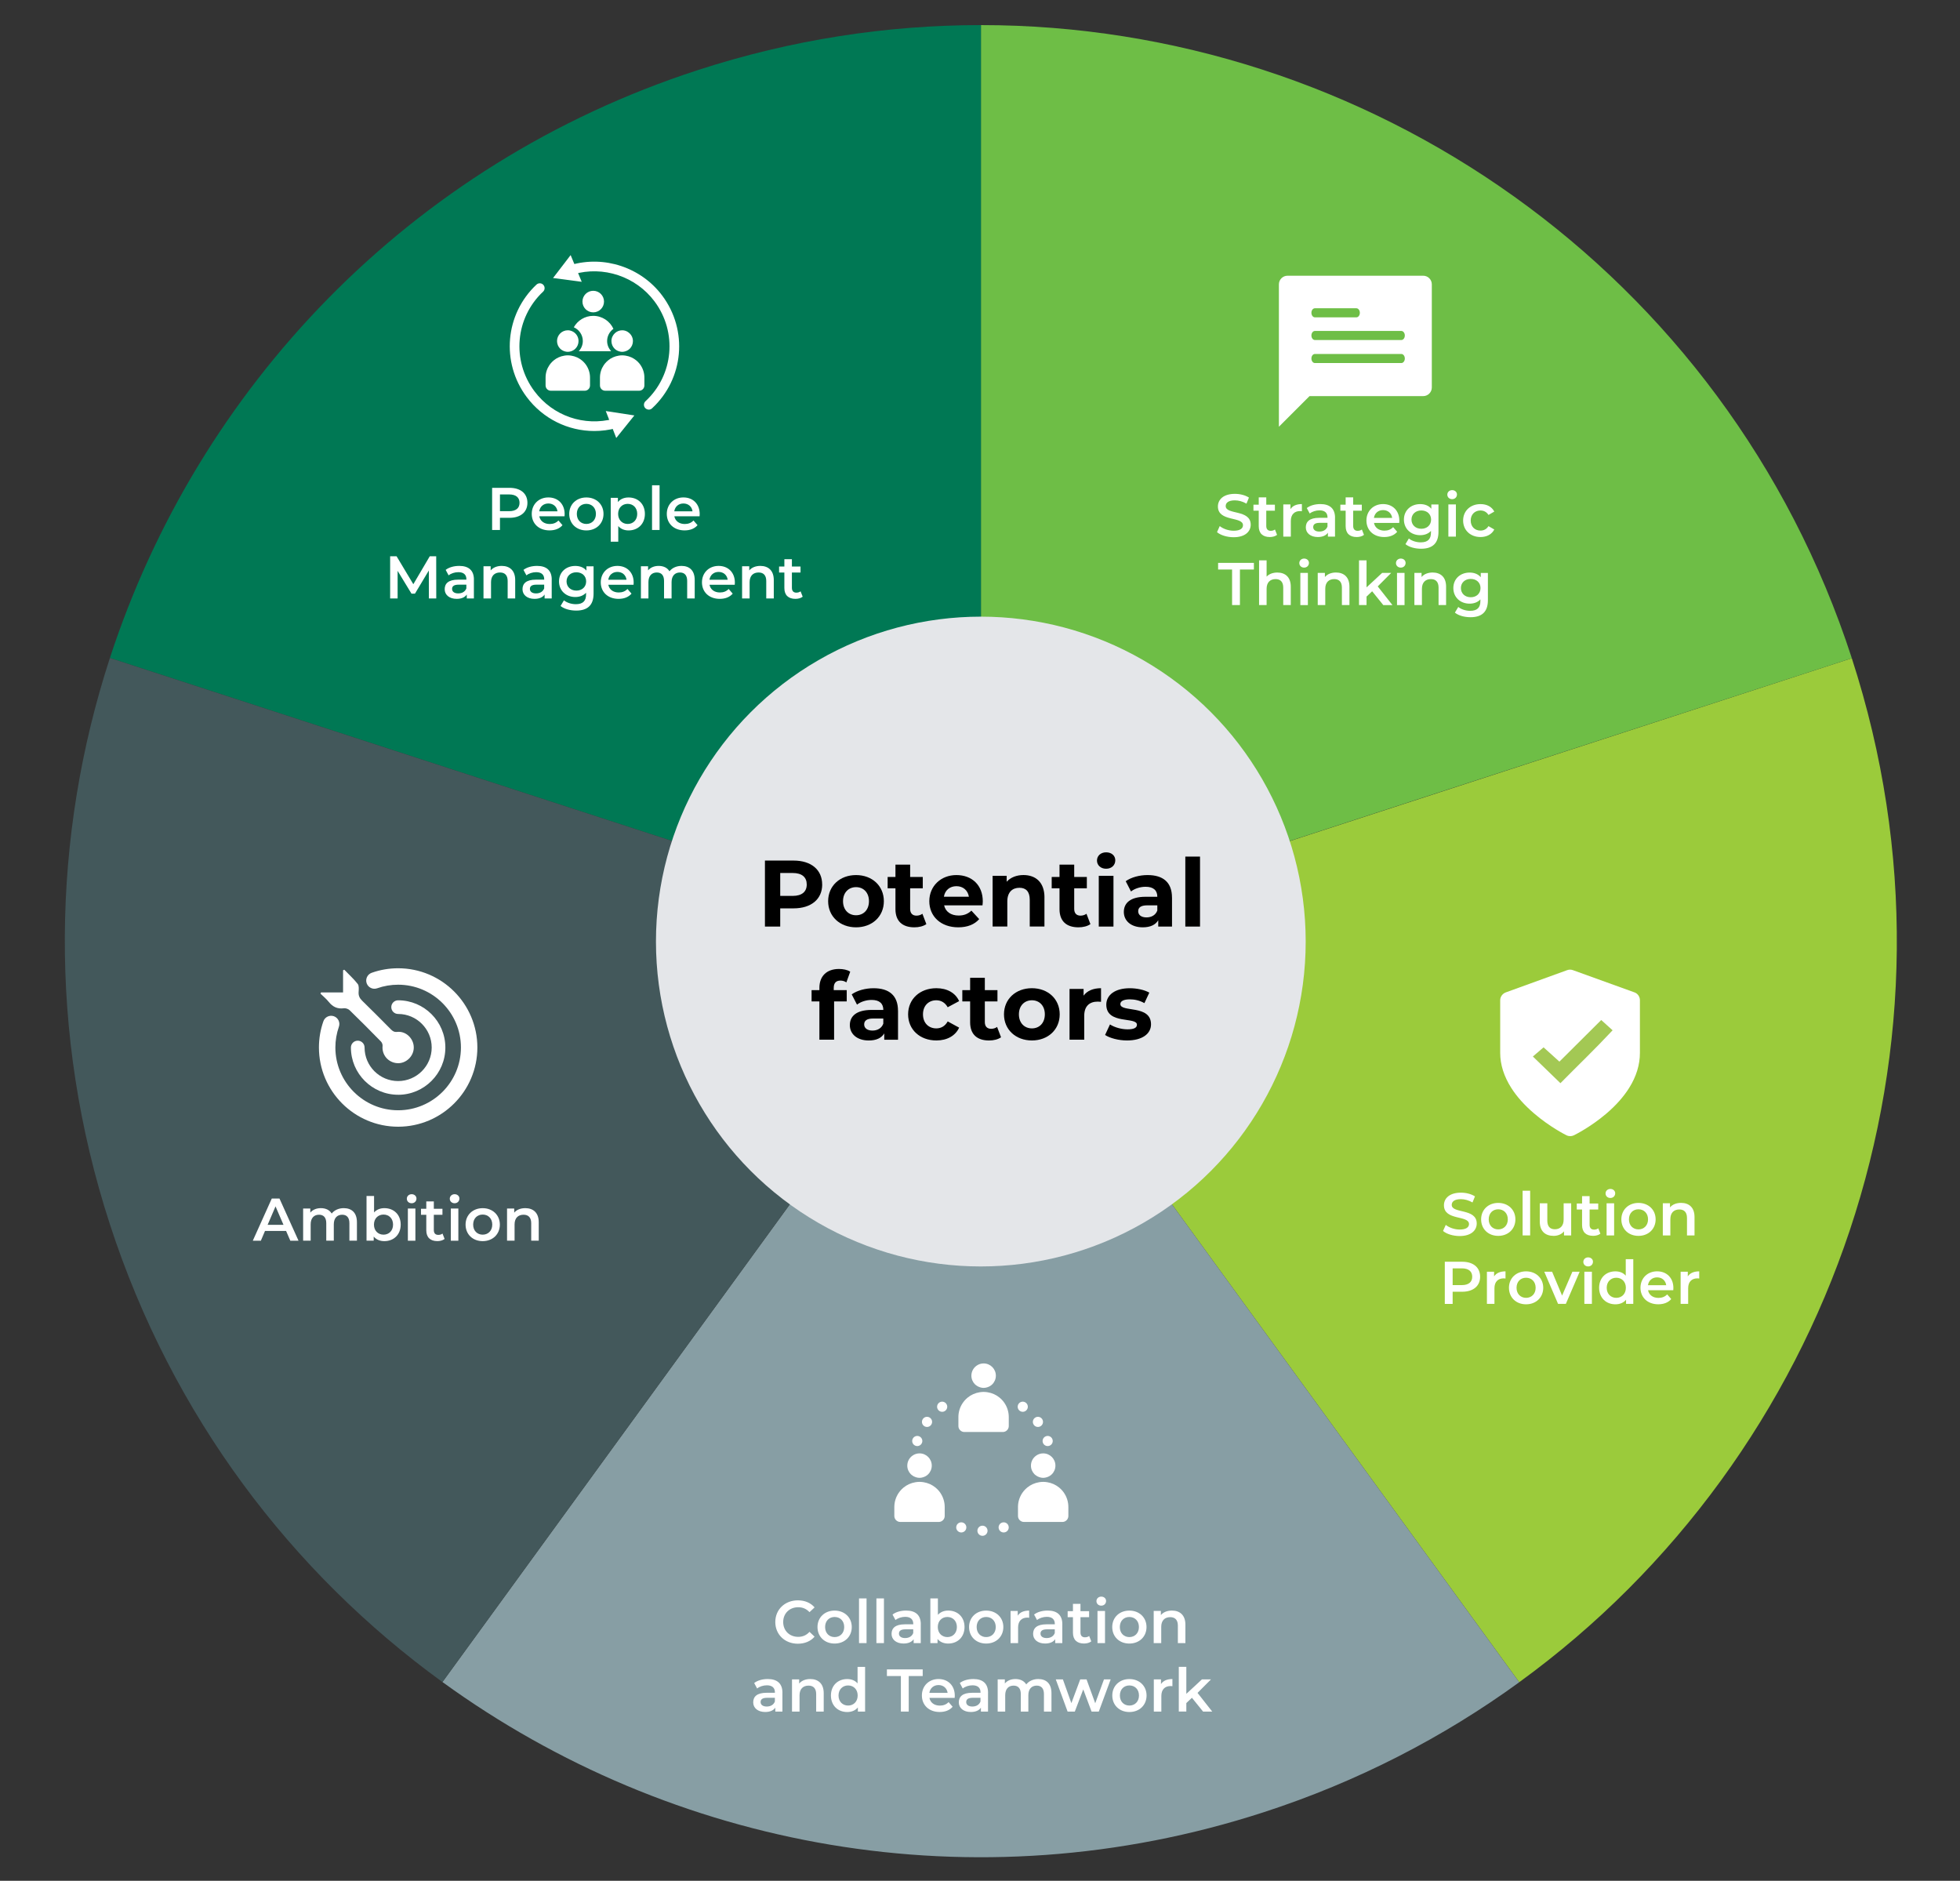 <?xml version="1.0" encoding="UTF-8"?><svg id="Layer_1" xmlns="http://www.w3.org/2000/svg" viewBox="0 0 699.97 671.61"><rect x="0" y="0" width="699.97" height="671.61" fill="#333333" stroke="none"/><path d="M661.33,235.04l-311.01,101.18,192.23,264.49h0c111.56-81.01,163.68-227.45,118.78-365.67Z" fill="#9bcb3b" stroke-width="0"/><path d="M350.32,336.22l-192.31,264.42c81.8,59.34,189.87,80.1,293.34,46.48,33.56-10.9,64.13-26.73,91.21-46.4h0s-192.23-264.5-192.23-264.5Z" fill="#879ea4" stroke-width="0"/><path d="M350.32,336.22s155.49-50.66,155.49-50.65l155.52-50.53h0s0,0,0,0c0,0,0-.02,0-.03C616.42,96.79,488.19,8.95,350.31,8.96v327.26Z" fill="#6ebe46" stroke-width="0"/><path d="M350.32,336.22V8.96c-33.49,0-67.54,5.16-101.11,16.07C145.78,58.64,70.57,138.91,39.25,234.96l311.07,101.26Z" fill="#007854" stroke-width="0"/><path d="M350.32,336.22L39.25,234.96c-20.69,63.47-22.23,133.83-.02,202.18,22.2,68.32,64.76,124.32,118.77,163.5l192.31-264.42Z" fill="#43585b" stroke-width="0"/><circle cx="350.28" cy="336.22" r="116.02" fill="#e4e6e9" stroke-width="0"/><path d="M293.63,315.85c0,5.25-3.94,8.52-10.24,8.52h-4.75v6.5h-5.46v-23.57h10.2c6.3,0,10.24,3.27,10.24,8.55ZM288.11,315.85c0-2.59-1.68-4.11-5.02-4.11h-4.45v8.18h4.45c3.33,0,5.02-1.52,5.02-4.07Z" fill="#000" stroke-width="0"/><path d="M295.75,321.81c0-5.46,4.21-9.33,9.97-9.33s9.93,3.87,9.93,9.33-4.18,9.33-9.93,9.33-9.97-3.87-9.97-9.33ZM310.33,321.81c0-3.13-1.99-5.02-4.61-5.02s-4.65,1.89-4.65,5.02,2.02,5.02,4.65,5.02,4.61-1.89,4.61-5.02Z" fill="#000" stroke-width="0"/><path d="M330.84,329.99c-1.08.77-2.66,1.15-4.28,1.15-4.28,0-6.77-2.19-6.77-6.5v-7.44h-2.79v-4.04h2.79v-4.41h5.25v4.41h4.51v4.04h-4.51v7.38c0,1.55.84,2.39,2.26,2.39.77,0,1.55-.24,2.12-.67l1.41,3.7Z" fill="#000" stroke-width="0"/><path d="M350.88,323.29h-13.71c.5,2.26,2.42,3.64,5.19,3.64,1.92,0,3.3-.57,4.55-1.75l2.79,3.03c-1.68,1.92-4.21,2.93-7.48,2.93-6.26,0-10.34-3.94-10.34-9.33s4.14-9.33,9.67-9.33,9.43,3.57,9.43,9.4c0,.4-.07.98-.1,1.41ZM337.1,320.22h8.92c-.37-2.29-2.09-3.77-4.45-3.77s-4.11,1.45-4.48,3.77Z" fill="#000" stroke-width="0"/><path d="M373,320.49v10.37h-5.25v-9.56c0-2.93-1.35-4.28-3.67-4.28-2.53,0-4.34,1.55-4.34,4.88v8.96h-5.25v-18.12h5.02v2.12c1.41-1.55,3.54-2.39,5.99-2.39,4.28,0,7.51,2.49,7.51,8.01Z" fill="#000" stroke-width="0"/><path d="M389.43,329.99c-1.08.77-2.66,1.15-4.28,1.15-4.28,0-6.77-2.19-6.77-6.5v-7.44h-2.79v-4.04h2.79v-4.41h5.25v4.41h4.51v4.04h-4.51v7.38c0,1.55.84,2.39,2.26,2.39.77,0,1.55-.24,2.12-.67l1.41,3.7Z" fill="#000" stroke-width="0"/><path d="M391.76,307.29c0-1.65,1.31-2.93,3.27-2.93s3.27,1.21,3.27,2.83c0,1.75-1.31,3.03-3.27,3.03s-3.27-1.28-3.27-2.93ZM392.4,312.75h5.25v18.12h-5.25v-18.12Z" fill="#000" stroke-width="0"/><path d="M418.56,320.53v10.34h-4.92v-2.26c-.98,1.65-2.86,2.53-5.52,2.53-4.24,0-6.77-2.36-6.77-5.49s2.26-5.42,7.78-5.42h4.18c0-2.26-1.35-3.57-4.18-3.57-1.92,0-3.91.64-5.22,1.68l-1.89-3.67c1.99-1.41,4.92-2.19,7.81-2.19,5.52,0,8.72,2.56,8.72,8.05ZM413.31,325.14v-1.85h-3.6c-2.46,0-3.23.91-3.23,2.12,0,1.31,1.11,2.19,2.96,2.19,1.75,0,3.27-.81,3.87-2.46Z" fill="#000" stroke-width="0"/><path d="M423.31,305.88h5.25v24.99h-5.25v-24.99Z" fill="#000" stroke-width="0"/><path d="M297.74,353.56h4.65v4.04h-4.51v13.67h-5.25v-13.67h-2.79v-4.04h2.79v-.81c0-4.07,2.49-6.74,7-6.74,1.48,0,3.03.3,4.01.98l-1.38,3.81c-.57-.4-1.31-.64-2.12-.64-1.55,0-2.39.84-2.39,2.63v.77Z" fill="#000" stroke-width="0"/><path d="M320.71,360.94v10.34h-4.92v-2.26c-.98,1.65-2.86,2.53-5.52,2.53-4.24,0-6.77-2.36-6.77-5.49s2.26-5.42,7.78-5.42h4.18c0-2.26-1.35-3.57-4.18-3.57-1.92,0-3.91.64-5.22,1.68l-1.89-3.67c1.99-1.41,4.92-2.19,7.81-2.19,5.52,0,8.72,2.56,8.72,8.05ZM315.45,365.55v-1.85h-3.6c-2.46,0-3.23.91-3.23,2.12,0,1.31,1.11,2.19,2.96,2.19,1.75,0,3.27-.81,3.87-2.46Z" fill="#000" stroke-width="0"/><path d="M324.31,362.21c0-5.46,4.21-9.33,10.1-9.33,3.81,0,6.8,1.65,8.12,4.61l-4.08,2.19c-.98-1.72-2.42-2.49-4.08-2.49-2.66,0-4.75,1.85-4.75,5.02s2.09,5.02,4.75,5.02c1.65,0,3.1-.74,4.08-2.49l4.08,2.22c-1.31,2.9-4.31,4.58-8.12,4.58-5.89,0-10.1-3.87-10.1-9.33Z" fill="#000" stroke-width="0"/><path d="M357.51,370.4c-1.08.77-2.66,1.15-4.28,1.15-4.28,0-6.77-2.19-6.77-6.5v-7.44h-2.79v-4.04h2.79v-4.41h5.25v4.41h4.51v4.04h-4.51v7.38c0,1.55.84,2.39,2.26,2.39.77,0,1.55-.24,2.12-.67l1.41,3.7Z" fill="#000" stroke-width="0"/><path d="M358.55,362.21c0-5.46,4.21-9.33,9.97-9.33s9.93,3.87,9.93,9.33-4.18,9.33-9.93,9.33-9.97-3.87-9.97-9.33ZM373.14,362.21c0-3.13-1.99-5.02-4.61-5.02s-4.65,1.89-4.65,5.02,2.02,5.02,4.65,5.02,4.61-1.89,4.61-5.02Z" fill="#000" stroke-width="0"/><path d="M393.21,352.89v4.85c-.44-.03-.77-.07-1.18-.07-2.9,0-4.82,1.58-4.82,5.05v8.55h-5.25v-18.12h5.02v2.39c1.28-1.75,3.43-2.66,6.23-2.66Z" fill="#000" stroke-width="0"/><path d="M394.65,369.59l1.75-3.77c1.62,1.04,4.07,1.75,6.3,1.75,2.42,0,3.33-.64,3.33-1.65,0-2.96-10.94.07-10.94-7.17,0-3.43,3.1-5.86,8.39-5.86,2.49,0,5.25.57,6.97,1.58l-1.75,3.74c-1.79-1.01-3.57-1.35-5.22-1.35-2.36,0-3.37.74-3.37,1.68,0,3.1,10.95.1,10.95,7.24,0,3.37-3.13,5.76-8.55,5.76-3.07,0-6.16-.84-7.85-1.95Z" fill="#000" stroke-width="0"/><path d="M102.17,439.56h-7.53l-1.48,3.49h-2.88l6.78-15.06h2.75l6.8,15.06h-2.93l-1.51-3.49ZM101.24,437.37l-2.84-6.58-2.82,6.58h5.66Z" fill="#fff" stroke-width="0"/><path d="M127.47,436.46v6.58h-2.69v-6.24c0-2.04-.95-3.03-2.58-3.03-1.76,0-2.99,1.16-2.99,3.44v5.83h-2.69v-6.24c0-2.04-.95-3.03-2.58-3.03-1.79,0-2.99,1.16-2.99,3.44v5.83h-2.69v-11.49h2.56v1.46c.86-1.03,2.19-1.59,3.77-1.59,1.68,0,3.08.62,3.87,1.92.93-1.18,2.47-1.92,4.3-1.92,2.78,0,4.71,1.57,4.71,5.03Z" fill="#fff" stroke-width="0"/><path d="M143.1,437.3c0,3.57-2.47,5.9-5.83,5.9-1.57,0-2.9-.54-3.81-1.64v1.48h-2.56v-15.96h2.69v5.87c.93-1.03,2.22-1.53,3.68-1.53,3.36,0,5.83,2.3,5.83,5.87ZM140.37,437.3c0-2.19-1.46-3.59-3.4-3.59s-3.42,1.4-3.42,3.59,1.49,3.59,3.42,3.59,3.4-1.4,3.4-3.59Z" fill="#fff" stroke-width="0"/><path d="M145.29,428.05c0-.9.73-1.61,1.72-1.61s1.72.67,1.72,1.55c0,.95-.71,1.68-1.72,1.68s-1.72-.71-1.72-1.61ZM145.66,431.56h2.69v11.49h-2.69v-11.49Z" fill="#fff" stroke-width="0"/><path d="M158.78,442.42c-.65.52-1.61.77-2.58.77-2.52,0-3.96-1.33-3.96-3.87v-5.53h-1.89v-2.15h1.89v-2.62h2.69v2.62h3.08v2.15h-3.08v5.46c0,1.12.56,1.72,1.59,1.72.56,0,1.1-.15,1.51-.47l.75,1.91Z" fill="#fff" stroke-width="0"/><path d="M160.63,428.05c0-.9.73-1.61,1.72-1.61s1.72.67,1.72,1.55c0,.95-.71,1.68-1.72,1.68s-1.72-.71-1.72-1.61ZM161,431.56h2.69v11.49h-2.69v-11.49Z" fill="#fff" stroke-width="0"/><path d="M166.27,437.3c0-3.44,2.58-5.87,6.11-5.87s6.13,2.43,6.13,5.87-2.56,5.9-6.13,5.9-6.11-2.45-6.11-5.9ZM175.8,437.3c0-2.19-1.46-3.59-3.42-3.59s-3.4,1.4-3.4,3.59,1.46,3.59,3.4,3.59,3.42-1.4,3.42-3.59Z" fill="#fff" stroke-width="0"/><path d="M192.4,436.46v6.58h-2.69v-6.24c0-2.04-1.01-3.03-2.73-3.03-1.92,0-3.21,1.16-3.21,3.46v5.81h-2.69v-11.49h2.56v1.48c.88-1.05,2.28-1.61,3.96-1.61,2.75,0,4.8,1.57,4.8,5.03Z" fill="#fff" stroke-width="0"/><path d="M188.36,179.55c0,3.31-2.45,5.36-6.41,5.36h-3.4v4.35h-2.8v-15.06h6.2c3.96,0,6.41,2.02,6.41,5.36ZM185.54,179.55c0-1.89-1.27-2.99-3.72-2.99h-3.27v5.98h3.27c2.45,0,3.72-1.1,3.72-2.99Z" fill="#fff" stroke-width="0"/><path d="M201.61,184.37h-9.01c.32,1.68,1.72,2.75,3.72,2.75,1.29,0,2.3-.41,3.12-1.25l1.44,1.66c-1.03,1.23-2.65,1.87-4.63,1.87-3.85,0-6.35-2.47-6.35-5.9s2.52-5.87,5.94-5.87,5.81,2.35,5.81,5.94c0,.22-.02.54-.04.8ZM192.57,182.59h6.52c-.22-1.66-1.49-2.8-3.25-2.8s-3.01,1.12-3.27,2.8Z" fill="#fff" stroke-width="0"/><path d="M203.29,183.51c0-3.44,2.58-5.87,6.11-5.87s6.13,2.43,6.13,5.87-2.56,5.9-6.13,5.9-6.11-2.45-6.11-5.9ZM212.82,183.51c0-2.19-1.46-3.59-3.42-3.59s-3.4,1.4-3.4,3.59,1.46,3.59,3.4,3.59,3.42-1.4,3.42-3.59Z" fill="#fff" stroke-width="0"/><path d="M230.31,183.51c0,3.57-2.47,5.9-5.83,5.9-1.46,0-2.75-.49-3.68-1.55v5.57h-2.69v-15.66h2.56v1.51c.9-1.1,2.24-1.64,3.81-1.64,3.36,0,5.83,2.32,5.83,5.87ZM227.57,183.51c0-2.19-1.46-3.59-3.4-3.59s-3.42,1.4-3.42,3.59,1.49,3.59,3.42,3.59,3.4-1.4,3.4-3.59Z" fill="#fff" stroke-width="0"/><path d="M232.86,173.29h2.69v15.96h-2.69v-15.96Z" fill="#fff" stroke-width="0"/><path d="M249.84,184.37h-9.01c.32,1.68,1.72,2.75,3.72,2.75,1.29,0,2.3-.41,3.12-1.25l1.44,1.66c-1.03,1.23-2.65,1.87-4.63,1.87-3.85,0-6.35-2.47-6.35-5.9s2.52-5.87,5.94-5.87,5.81,2.35,5.81,5.94c0,.22-.02.54-.04.8ZM240.8,182.59h6.52c-.22-1.66-1.49-2.8-3.25-2.8s-3.01,1.12-3.27,2.8Z" fill="#fff" stroke-width="0"/><path d="M153.17,213.7l-.02-9.98-4.95,8.26h-1.25l-4.95-8.13v9.85h-2.67v-15.06h2.3l5.98,9.98,5.87-9.98h2.3l.02,15.06h-2.65Z" fill="#fff" stroke-width="0"/><path d="M169.24,206.97v6.73h-2.54v-1.4c-.65.99-1.89,1.55-3.61,1.55-2.62,0-4.28-1.44-4.28-3.44s1.29-3.42,4.78-3.42h2.97v-.17c0-1.57-.95-2.5-2.86-2.5-1.29,0-2.62.43-3.49,1.14l-1.05-1.96c1.23-.95,3.01-1.42,4.86-1.42,3.31,0,5.23,1.57,5.23,4.88ZM166.55,210.11v-1.33h-2.78c-1.83,0-2.32.69-2.32,1.53,0,.97.82,1.59,2.19,1.59s2.45-.6,2.91-1.79Z" fill="#fff" stroke-width="0"/><path d="M183.99,207.12v6.58h-2.69v-6.24c0-2.04-1.01-3.03-2.73-3.03-1.92,0-3.21,1.16-3.21,3.46v5.81h-2.69v-11.49h2.56v1.48c.88-1.05,2.28-1.61,3.96-1.61,2.75,0,4.8,1.57,4.8,5.03Z" fill="#fff" stroke-width="0"/><path d="M197.03,206.97v6.73h-2.54v-1.4c-.65.99-1.89,1.55-3.61,1.55-2.62,0-4.28-1.44-4.28-3.44s1.29-3.42,4.78-3.42h2.97v-.17c0-1.57-.95-2.5-2.86-2.5-1.29,0-2.62.43-3.49,1.14l-1.05-1.96c1.23-.95,3.01-1.42,4.86-1.42,3.31,0,5.23,1.57,5.23,4.88ZM194.34,210.11v-1.33h-2.78c-1.83,0-2.32.69-2.32,1.53,0,.97.82,1.59,2.19,1.59s2.45-.6,2.91-1.79Z" fill="#fff" stroke-width="0"/><path d="M211.98,202.21v9.75c0,4.17-2.17,6.07-6.2,6.07-2.15,0-4.28-.56-5.59-1.64l1.21-2.02c1.01.84,2.65,1.38,4.24,1.38,2.54,0,3.66-1.16,3.66-3.49v-.6c-.95,1.03-2.3,1.53-3.85,1.53-3.29,0-5.81-2.24-5.81-5.57s2.52-5.53,5.81-5.53c1.61,0,3.03.52,3.98,1.66v-1.53h2.56ZM209.33,207.61c0-1.94-1.46-3.25-3.49-3.25s-3.51,1.31-3.51,3.25,1.46,3.29,3.51,3.29,3.49-1.33,3.49-3.29Z" fill="#fff" stroke-width="0"/><path d="M226.26,208.82h-9.01c.32,1.68,1.72,2.75,3.72,2.75,1.29,0,2.3-.41,3.12-1.25l1.44,1.66c-1.03,1.23-2.65,1.87-4.63,1.87-3.85,0-6.35-2.47-6.35-5.9s2.52-5.87,5.94-5.87,5.81,2.35,5.81,5.94c0,.22-.02.54-.04.8ZM217.23,207.03h6.52c-.22-1.66-1.49-2.8-3.25-2.8s-3.01,1.12-3.27,2.8Z" fill="#fff" stroke-width="0"/><path d="M248.1,207.12v6.58h-2.69v-6.24c0-2.04-.95-3.03-2.58-3.03-1.76,0-2.99,1.16-2.99,3.44v5.83h-2.69v-6.24c0-2.04-.95-3.03-2.58-3.03-1.79,0-2.99,1.16-2.99,3.44v5.83h-2.69v-11.49h2.56v1.46c.86-1.03,2.19-1.59,3.77-1.59,1.68,0,3.08.62,3.87,1.92.93-1.18,2.47-1.92,4.3-1.92,2.78,0,4.71,1.57,4.71,5.03Z" fill="#fff" stroke-width="0"/><path d="M262.4,208.82h-9.01c.32,1.68,1.72,2.75,3.72,2.75,1.29,0,2.3-.41,3.12-1.25l1.44,1.66c-1.03,1.23-2.65,1.87-4.63,1.87-3.85,0-6.35-2.47-6.35-5.9s2.52-5.87,5.94-5.87,5.81,2.35,5.81,5.94c0,.22-.02.54-.04.8ZM253.36,207.03h6.52c-.22-1.66-1.49-2.8-3.25-2.8s-3.01,1.12-3.27,2.8Z" fill="#fff" stroke-width="0"/><path d="M276.34,207.12v6.58h-2.69v-6.24c0-2.04-1.01-3.03-2.73-3.03-1.92,0-3.21,1.16-3.21,3.46v5.81h-2.69v-11.49h2.56v1.48c.88-1.05,2.28-1.61,3.96-1.61,2.75,0,4.8,1.57,4.8,5.03Z" fill="#fff" stroke-width="0"/><path d="M286.66,213.08c-.65.52-1.61.77-2.58.77-2.52,0-3.96-1.33-3.96-3.87v-5.53h-1.89v-2.15h1.89v-2.62h2.69v2.62h3.08v2.15h-3.08v5.46c0,1.12.56,1.72,1.59,1.72.56,0,1.1-.15,1.51-.47l.75,1.91Z" fill="#fff" stroke-width="0"/><path d="M434.63,190.03l.97-2.17c1.2.97,3.12,1.66,4.97,1.66,2.34,0,3.33-.84,3.33-1.96,0-3.25-8.95-1.12-8.95-6.71,0-2.43,1.94-4.5,6.07-4.5,1.81,0,3.7.47,5.01,1.33l-.88,2.17c-1.36-.8-2.84-1.18-4.15-1.18-2.32,0-3.27.9-3.27,2.04,0,3.21,8.93,1.12,8.93,6.65,0,2.41-1.96,4.48-6.09,4.48-2.35,0-4.69-.73-5.94-1.81Z" fill="#fff" stroke-width="0"/><path d="M456.07,191c-.65.52-1.61.77-2.58.77-2.52,0-3.96-1.33-3.96-3.87v-5.53h-1.89v-2.15h1.89v-2.62h2.69v2.62h3.08v2.15h-3.08v5.46c0,1.12.56,1.72,1.59,1.72.56,0,1.1-.15,1.51-.47l.75,1.91Z" fill="#fff" stroke-width="0"/><path d="M464.94,180v2.56c-.24-.04-.43-.06-.62-.06-2.04,0-3.33,1.2-3.33,3.55v5.57h-2.69v-11.49h2.56v1.68c.77-1.2,2.17-1.81,4.09-1.81Z" fill="#fff" stroke-width="0"/><path d="M476.77,184.89v6.73h-2.54v-1.4c-.65.99-1.89,1.55-3.61,1.55-2.62,0-4.28-1.44-4.28-3.44s1.29-3.42,4.78-3.42h2.97v-.17c0-1.57-.95-2.5-2.86-2.5-1.29,0-2.62.43-3.49,1.14l-1.05-1.96c1.23-.95,3.01-1.42,4.86-1.42,3.31,0,5.23,1.57,5.23,4.88ZM474.08,188.03v-1.33h-2.78c-1.83,0-2.32.69-2.32,1.53,0,.97.82,1.59,2.19,1.59s2.45-.6,2.91-1.79Z" fill="#fff" stroke-width="0"/><path d="M487.11,191c-.65.52-1.61.77-2.58.77-2.52,0-3.96-1.33-3.96-3.87v-5.53h-1.89v-2.15h1.89v-2.62h2.69v2.62h3.08v2.15h-3.08v5.46c0,1.12.56,1.72,1.59,1.72.56,0,1.1-.15,1.51-.47l.75,1.91Z" fill="#fff" stroke-width="0"/><path d="M499.7,186.74h-9.01c.32,1.68,1.72,2.75,3.72,2.75,1.29,0,2.3-.41,3.12-1.25l1.44,1.66c-1.03,1.23-2.65,1.87-4.63,1.87-3.85,0-6.35-2.47-6.35-5.9s2.52-5.87,5.94-5.87,5.81,2.35,5.81,5.94c0,.22-.02.54-.04.8ZM490.66,184.95h6.52c-.22-1.66-1.49-2.8-3.25-2.8s-3.01,1.12-3.27,2.8Z" fill="#fff" stroke-width="0"/><path d="M513.72,180.13v9.75c0,4.17-2.17,6.07-6.2,6.07-2.15,0-4.28-.56-5.59-1.64l1.21-2.02c1.01.84,2.65,1.38,4.24,1.38,2.54,0,3.66-1.16,3.66-3.49v-.6c-.95,1.03-2.3,1.53-3.85,1.53-3.29,0-5.81-2.24-5.81-5.57s2.52-5.53,5.81-5.53c1.61,0,3.03.52,3.98,1.66v-1.53h2.56ZM511.08,185.53c0-1.94-1.46-3.25-3.49-3.25s-3.51,1.31-3.51,3.25,1.46,3.29,3.51,3.29,3.49-1.33,3.49-3.29Z" fill="#fff" stroke-width="0"/><path d="M516.88,176.63c0-.9.73-1.61,1.72-1.61s1.72.67,1.72,1.55c0,.95-.71,1.68-1.72,1.68s-1.72-.71-1.72-1.61ZM517.25,180.13h2.69v11.49h-2.69v-11.49Z" fill="#fff" stroke-width="0"/><path d="M522.52,185.88c0-3.44,2.58-5.87,6.22-5.87,2.24,0,4.02.93,4.91,2.67l-2.07,1.2c-.69-1.1-1.72-1.59-2.86-1.59-1.98,0-3.49,1.38-3.49,3.59s1.51,3.59,3.49,3.59c1.14,0,2.17-.49,2.86-1.59l2.07,1.2c-.88,1.72-2.67,2.69-4.91,2.69-3.64,0-6.22-2.45-6.22-5.9Z" fill="#fff" stroke-width="0"/><path d="M440.01,203.37h-4.99v-2.37h12.78v2.37h-4.99v12.69h-2.8v-12.69Z" fill="#fff" stroke-width="0"/><path d="M460.97,209.48v6.58h-2.69v-6.24c0-2.04-1.01-3.03-2.73-3.03-1.92,0-3.21,1.16-3.21,3.46v5.81h-2.69v-15.96h2.69v5.81c.88-.95,2.24-1.46,3.83-1.46,2.75,0,4.8,1.57,4.8,5.03Z" fill="#fff" stroke-width="0"/><path d="M464.02,201.07c0-.9.73-1.61,1.72-1.61s1.72.67,1.72,1.55c0,.95-.71,1.68-1.72,1.68s-1.72-.71-1.72-1.61ZM464.39,204.58h2.69v11.49h-2.69v-11.49Z" fill="#fff" stroke-width="0"/><path d="M481.92,209.48v6.58h-2.69v-6.24c0-2.04-1.01-3.03-2.73-3.03-1.92,0-3.21,1.16-3.21,3.46v5.81h-2.69v-11.49h2.56v1.48c.88-1.05,2.28-1.61,3.96-1.61,2.75,0,4.8,1.57,4.8,5.03Z" fill="#fff" stroke-width="0"/><path d="M490.03,211.14l-2,1.89v3.03h-2.69v-15.96h2.69v9.64l5.57-5.16h3.23l-4.8,4.82,5.25,6.67h-3.27l-3.98-4.93Z" fill="#fff" stroke-width="0"/><path d="M498.54,201.07c0-.9.73-1.61,1.72-1.61s1.72.67,1.72,1.55c0,.95-.71,1.68-1.72,1.68s-1.72-.71-1.72-1.61ZM498.91,204.58h2.69v11.49h-2.69v-11.49Z" fill="#fff" stroke-width="0"/><path d="M516.44,209.48v6.58h-2.69v-6.24c0-2.04-1.01-3.03-2.73-3.03-1.92,0-3.21,1.16-3.21,3.46v5.81h-2.69v-11.49h2.56v1.48c.88-1.05,2.28-1.61,3.96-1.61,2.75,0,4.8,1.57,4.8,5.03Z" fill="#fff" stroke-width="0"/><path d="M531.37,204.58v9.75c0,4.17-2.17,6.07-6.2,6.07-2.15,0-4.28-.56-5.59-1.64l1.21-2.02c1.01.84,2.65,1.38,4.24,1.38,2.54,0,3.66-1.16,3.66-3.49v-.6c-.95,1.03-2.3,1.53-3.85,1.53-3.29,0-5.81-2.24-5.81-5.57s2.52-5.53,5.81-5.53c1.61,0,3.03.52,3.98,1.66v-1.53h2.56ZM528.73,209.98c0-1.94-1.46-3.25-3.49-3.25s-3.51,1.31-3.51,3.25,1.46,3.29,3.51,3.29,3.49-1.33,3.49-3.29Z" fill="#fff" stroke-width="0"/><path d="M515.35,439.57l.97-2.17c1.2.97,3.12,1.66,4.97,1.66,2.34,0,3.33-.84,3.33-1.96,0-3.25-8.95-1.12-8.95-6.71,0-2.43,1.94-4.5,6.07-4.5,1.81,0,3.7.47,5.01,1.33l-.88,2.17c-1.36-.8-2.84-1.18-4.15-1.18-2.32,0-3.27.9-3.27,2.04,0,3.21,8.93,1.12,8.93,6.65,0,2.41-1.96,4.48-6.09,4.48-2.35,0-4.69-.73-5.94-1.81Z" fill="#fff" stroke-width="0"/><path d="M528.95,435.42c0-3.44,2.58-5.87,6.11-5.87s6.13,2.43,6.13,5.87-2.56,5.9-6.13,5.9-6.11-2.45-6.11-5.9ZM538.48,435.42c0-2.19-1.46-3.59-3.42-3.59s-3.4,1.4-3.4,3.59,1.46,3.59,3.4,3.59,3.42-1.4,3.42-3.59Z" fill="#fff" stroke-width="0"/><path d="M543.77,425.2h2.69v15.96h-2.69v-15.96Z" fill="#fff" stroke-width="0"/><path d="M561.11,429.68v11.49h-2.56v-1.46c-.86,1.05-2.22,1.61-3.7,1.61-2.95,0-4.95-1.61-4.95-5.08v-6.56h2.69v6.2c0,2.09.99,3.08,2.69,3.08,1.87,0,3.14-1.16,3.14-3.46v-5.81h2.69Z" fill="#fff" stroke-width="0"/><path d="M571.54,440.54c-.65.52-1.61.77-2.58.77-2.52,0-3.96-1.33-3.96-3.87v-5.53h-1.89v-2.15h1.89v-2.62h2.69v2.62h3.08v2.15h-3.08v5.46c0,1.12.56,1.72,1.59,1.72.56,0,1.1-.15,1.51-.47l.75,1.91Z" fill="#fff" stroke-width="0"/><path d="M573.39,426.17c0-.9.73-1.61,1.72-1.61s1.72.67,1.72,1.55c0,.95-.71,1.68-1.72,1.68s-1.72-.71-1.72-1.61ZM573.76,429.68h2.69v11.49h-2.69v-11.49Z" fill="#fff" stroke-width="0"/><path d="M579.03,435.42c0-3.44,2.58-5.87,6.11-5.87s6.13,2.43,6.13,5.87-2.56,5.9-6.13,5.9-6.11-2.45-6.11-5.9ZM588.56,435.42c0-2.19-1.46-3.59-3.42-3.59s-3.4,1.4-3.4,3.59,1.46,3.59,3.4,3.59,3.42-1.4,3.42-3.59Z" fill="#fff" stroke-width="0"/><path d="M605.16,434.58v6.58h-2.69v-6.24c0-2.04-1.01-3.03-2.73-3.03-1.92,0-3.21,1.16-3.21,3.46v5.81h-2.69v-11.49h2.56v1.48c.88-1.05,2.28-1.61,3.96-1.61,2.75,0,4.8,1.57,4.8,5.03Z" fill="#fff" stroke-width="0"/><path d="M528.59,455.91c0,3.31-2.45,5.36-6.41,5.36h-3.4v4.35h-2.8v-15.06h6.2c3.96,0,6.41,2.02,6.41,5.36ZM525.77,455.91c0-1.89-1.27-2.99-3.72-2.99h-3.27v5.98h3.27c2.45,0,3.72-1.1,3.72-2.99Z" fill="#fff" stroke-width="0"/><path d="M537.66,453.99v2.56c-.24-.04-.43-.06-.62-.06-2.04,0-3.33,1.2-3.33,3.55v5.57h-2.69v-11.49h2.56v1.68c.77-1.2,2.17-1.81,4.09-1.81Z" fill="#fff" stroke-width="0"/><path d="M538.89,459.86c0-3.44,2.58-5.87,6.11-5.87s6.13,2.43,6.13,5.87-2.56,5.9-6.13,5.9-6.11-2.45-6.11-5.9ZM548.42,459.86c0-2.19-1.46-3.59-3.42-3.59s-3.4,1.4-3.4,3.59,1.46,3.59,3.4,3.59,3.42-1.4,3.42-3.59Z" fill="#fff" stroke-width="0"/><path d="M564.14,454.12l-4.93,11.49h-2.78l-4.93-11.49h2.8l3.57,8.52,3.68-8.52h2.58Z" fill="#fff" stroke-width="0"/><path d="M565.45,450.61c0-.9.73-1.61,1.72-1.61s1.72.67,1.72,1.55c0,.95-.71,1.68-1.72,1.68s-1.72-.71-1.72-1.61ZM565.82,454.12h2.69v11.49h-2.69v-11.49Z" fill="#fff" stroke-width="0"/><path d="M583.29,449.64v15.96h-2.58v-1.48c-.9,1.1-2.24,1.64-3.81,1.64-3.33,0-5.81-2.32-5.81-5.9s2.47-5.87,5.81-5.87c1.48,0,2.8.49,3.7,1.55v-5.9h2.69ZM580.64,459.86c0-2.19-1.48-3.59-3.42-3.59s-3.42,1.4-3.42,3.59,1.48,3.59,3.42,3.59,3.42-1.4,3.42-3.59Z" fill="#fff" stroke-width="0"/><path d="M597.57,460.72h-9.01c.32,1.68,1.72,2.75,3.72,2.75,1.29,0,2.3-.41,3.12-1.25l1.44,1.66c-1.03,1.23-2.65,1.87-4.63,1.87-3.85,0-6.35-2.47-6.35-5.9s2.52-5.87,5.94-5.87,5.81,2.35,5.81,5.94c0,.22-.02.54-.04.8ZM588.53,458.94h6.52c-.22-1.66-1.49-2.8-3.25-2.8s-3.01,1.12-3.27,2.8Z" fill="#fff" stroke-width="0"/><path d="M606.84,453.99v2.56c-.24-.04-.43-.06-.62-.06-2.04,0-3.33,1.2-3.33,3.55v5.57h-2.69v-11.49h2.56v1.68c.77-1.2,2.17-1.81,4.09-1.81Z" fill="#fff" stroke-width="0"/><path d="M583.71,354.37l-21.99-7.94c-.33-.12-.67-.18-1.01-.18s-.69.06-1.02.18l-21.91,7.94c-1.18.43-2.02,1.55-2.02,2.81v18.8c0,4.2,1.35,8.4,3.94,12.48,1.98,3.13,4.73,6.2,8.14,9.12,5.7,4.89,11.36,7.71,11.6,7.82.42.21.88.31,1.33.31s.9-.1,1.31-.3c.24-.12,5.89-2.89,11.6-7.76,3.41-2.91,6.13-5.98,8.11-9.12,2.58-4.09,3.87-8.31,3.87-12.55v-18.8c0-1.26-.77-2.39-1.96-2.82Z" fill="#fff" stroke-width="0"/><path d="M557.27,386.8c-3.34-3.24-6.37-6.17-9.84-9.53,1.16-.99,2.37-2.02,3.82-3.27,1.82,1.64,3.56,3.2,5.66,5.1,5.63-5.6,9.19-9.15,14.93-14.86,1.39,1.25,2.57,2.33,4.06,3.67-7.05,7.52-12.08,12.23-18.62,18.88Z" fill="#a3c854" stroke-width="0"/><path d="M276.88,579.22c0-4.5,3.44-7.75,8.07-7.75,2.45,0,4.56.88,5.96,2.52l-1.81,1.7c-1.1-1.18-2.45-1.76-4.02-1.76-3.12,0-5.38,2.19-5.38,5.29s2.26,5.29,5.38,5.29c1.57,0,2.93-.58,4.02-1.79l1.81,1.72c-1.4,1.64-3.51,2.52-5.98,2.52-4.6,0-8.05-3.25-8.05-7.75Z" fill="#fff" stroke-width="0"/><path d="M291.95,581c0-3.44,2.58-5.87,6.11-5.87s6.13,2.43,6.13,5.87-2.56,5.9-6.13,5.9-6.11-2.45-6.11-5.9ZM301.49,581c0-2.19-1.46-3.59-3.42-3.59s-3.4,1.4-3.4,3.59,1.46,3.59,3.4,3.59,3.42-1.4,3.42-3.59Z" fill="#fff" stroke-width="0"/><path d="M306.78,570.78h2.69v15.96h-2.69v-15.96Z" fill="#fff" stroke-width="0"/><path d="M312.99,570.78h2.69v15.96h-2.69v-15.96Z" fill="#fff" stroke-width="0"/><path d="M328.83,580.01v6.73h-2.54v-1.4c-.65.99-1.89,1.55-3.61,1.55-2.62,0-4.28-1.44-4.28-3.44s1.29-3.42,4.78-3.42h2.97v-.17c0-1.57-.95-2.5-2.86-2.5-1.29,0-2.62.43-3.49,1.14l-1.05-1.96c1.23-.95,3.01-1.42,4.86-1.42,3.31,0,5.23,1.57,5.23,4.88ZM326.14,583.15v-1.33h-2.78c-1.83,0-2.32.69-2.32,1.53,0,.97.82,1.59,2.19,1.59s2.45-.6,2.91-1.79Z" fill="#fff" stroke-width="0"/><path d="M344.46,581c0,3.57-2.47,5.9-5.83,5.9-1.57,0-2.9-.54-3.81-1.64v1.48h-2.56v-15.96h2.69v5.87c.93-1.03,2.22-1.53,3.68-1.53,3.36,0,5.83,2.3,5.83,5.87ZM341.73,581c0-2.19-1.46-3.59-3.4-3.59s-3.42,1.4-3.42,3.59,1.49,3.59,3.42,3.59,3.4-1.4,3.4-3.59Z" fill="#fff" stroke-width="0"/><path d="M346.08,581c0-3.44,2.58-5.87,6.11-5.87s6.13,2.43,6.13,5.87-2.56,5.9-6.13,5.9-6.11-2.45-6.11-5.9ZM355.61,581c0-2.19-1.46-3.59-3.42-3.59s-3.4,1.4-3.4,3.59,1.46,3.59,3.4,3.59,3.42-1.4,3.42-3.59Z" fill="#fff" stroke-width="0"/><path d="M367.54,575.13v2.56c-.24-.04-.43-.06-.62-.06-2.04,0-3.33,1.2-3.33,3.55v5.57h-2.69v-11.49h2.56v1.68c.77-1.2,2.17-1.81,4.09-1.81Z" fill="#fff" stroke-width="0"/><path d="M379.38,580.01v6.73h-2.54v-1.4c-.65.99-1.89,1.55-3.61,1.55-2.62,0-4.28-1.44-4.28-3.44s1.29-3.42,4.78-3.42h2.97v-.17c0-1.57-.95-2.5-2.86-2.5-1.29,0-2.62.43-3.49,1.14l-1.05-1.96c1.23-.95,3.01-1.42,4.86-1.42,3.31,0,5.23,1.57,5.23,4.88ZM376.69,583.15v-1.33h-2.78c-1.83,0-2.32.69-2.32,1.53,0,.97.82,1.59,2.19,1.59s2.45-.6,2.91-1.79Z" fill="#fff" stroke-width="0"/><path d="M389.72,586.12c-.65.52-1.61.77-2.58.77-2.52,0-3.96-1.33-3.96-3.87v-5.53h-1.89v-2.15h1.89v-2.62h2.69v2.62h3.08v2.15h-3.08v5.46c0,1.12.56,1.72,1.59,1.72.56,0,1.1-.15,1.51-.47l.75,1.91Z" fill="#fff" stroke-width="0"/><path d="M391.57,571.75c0-.9.73-1.61,1.72-1.61s1.72.67,1.72,1.55c0,.95-.71,1.68-1.72,1.68s-1.72-.71-1.72-1.61ZM391.94,575.26h2.69v11.49h-2.69v-11.49Z" fill="#fff" stroke-width="0"/><path d="M397.21,581c0-3.44,2.58-5.87,6.11-5.87s6.13,2.43,6.13,5.87-2.56,5.9-6.13,5.9-6.11-2.45-6.11-5.9ZM406.74,581c0-2.19-1.46-3.59-3.42-3.59s-3.4,1.4-3.4,3.59,1.46,3.59,3.4,3.59,3.42-1.4,3.42-3.59Z" fill="#fff" stroke-width="0"/><path d="M423.34,580.16v6.58h-2.69v-6.24c0-2.04-1.01-3.03-2.73-3.03-1.92,0-3.21,1.16-3.21,3.46v5.81h-2.69v-11.49h2.56v1.48c.88-1.05,2.28-1.61,3.96-1.61,2.75,0,4.8,1.57,4.8,5.03Z" fill="#fff" stroke-width="0"/><path d="M279.42,604.46v6.73h-2.54v-1.4c-.65.99-1.89,1.55-3.61,1.55-2.62,0-4.28-1.44-4.28-3.44s1.29-3.42,4.78-3.42h2.97v-.17c0-1.57-.95-2.5-2.86-2.5-1.29,0-2.62.43-3.49,1.14l-1.05-1.96c1.23-.95,3.01-1.42,4.86-1.42,3.31,0,5.23,1.57,5.23,4.88ZM276.73,607.6v-1.33h-2.78c-1.83,0-2.32.69-2.32,1.53,0,.97.82,1.59,2.19,1.59s2.45-.6,2.91-1.79Z" fill="#fff" stroke-width="0"/><path d="M294.17,604.61v6.58h-2.69v-6.24c0-2.04-1.01-3.03-2.73-3.03-1.92,0-3.21,1.16-3.21,3.46v5.81h-2.69v-11.49h2.56v1.48c.88-1.05,2.28-1.61,3.96-1.61,2.75,0,4.8,1.57,4.8,5.03Z" fill="#fff" stroke-width="0"/><path d="M308.95,595.23v15.96h-2.58v-1.48c-.9,1.1-2.24,1.64-3.81,1.64-3.33,0-5.81-2.32-5.81-5.9s2.47-5.87,5.81-5.87c1.48,0,2.8.49,3.7,1.55v-5.9h2.69ZM306.3,605.45c0-2.19-1.48-3.59-3.42-3.59s-3.42,1.4-3.42,3.59,1.48,3.59,3.42,3.59,3.42-1.4,3.42-3.59Z" fill="#fff" stroke-width="0"/><path d="M321.73,598.5h-4.99v-2.37h12.78v2.37h-4.99v12.69h-2.8v-12.69Z" fill="#fff" stroke-width="0"/><path d="M340.94,606.31h-9.01c.32,1.68,1.72,2.75,3.72,2.75,1.29,0,2.3-.41,3.12-1.25l1.44,1.66c-1.03,1.23-2.65,1.87-4.63,1.87-3.85,0-6.35-2.47-6.35-5.9s2.52-5.87,5.94-5.87,5.81,2.35,5.81,5.94c0,.22-.02.54-.04.8ZM331.9,604.52h6.52c-.22-1.66-1.49-2.8-3.25-2.8s-3.01,1.12-3.27,2.8Z" fill="#fff" stroke-width="0"/><path d="M352.85,604.46v6.73h-2.54v-1.4c-.65.99-1.89,1.55-3.61,1.55-2.62,0-4.28-1.44-4.28-3.44s1.29-3.42,4.78-3.42h2.97v-.17c0-1.57-.95-2.5-2.86-2.5-1.29,0-2.62.43-3.49,1.14l-1.05-1.96c1.23-.95,3.01-1.42,4.86-1.42,3.31,0,5.23,1.57,5.23,4.88ZM350.16,607.6v-1.33h-2.78c-1.83,0-2.32.69-2.32,1.53,0,.97.82,1.59,2.19,1.59s2.45-.6,2.91-1.79Z" fill="#fff" stroke-width="0"/><path d="M375.51,604.61v6.58h-2.69v-6.24c0-2.04-.95-3.03-2.58-3.03-1.76,0-2.99,1.16-2.99,3.44v5.83h-2.69v-6.24c0-2.04-.95-3.03-2.58-3.03-1.79,0-2.99,1.16-2.99,3.44v5.83h-2.69v-11.49h2.56v1.46c.86-1.03,2.19-1.59,3.77-1.59,1.68,0,3.08.62,3.87,1.92.93-1.18,2.47-1.92,4.3-1.92,2.78,0,4.71,1.57,4.71,5.03Z" fill="#fff" stroke-width="0"/><path d="M396.65,599.7l-4.24,11.49h-2.58l-2.97-7.92-3.01,7.92h-2.58l-4.22-11.49h2.54l3.03,8.48,3.16-8.48h2.26l3.1,8.52,3.12-8.52h2.39Z" fill="#fff" stroke-width="0"/><path d="M397.23,605.45c0-3.44,2.58-5.87,6.11-5.87s6.13,2.43,6.13,5.87-2.56,5.9-6.13,5.9-6.11-2.45-6.11-5.9ZM406.76,605.45c0-2.19-1.46-3.59-3.42-3.59s-3.4,1.4-3.4,3.59,1.46,3.59,3.4,3.59,3.42-1.4,3.42-3.59Z" fill="#fff" stroke-width="0"/><path d="M418.7,599.57v2.56c-.24-.04-.43-.06-.62-.06-2.04,0-3.33,1.2-3.33,3.55v5.57h-2.69v-11.49h2.56v1.68c.77-1.2,2.17-1.81,4.09-1.81Z" fill="#fff" stroke-width="0"/><path d="M425.67,606.26l-2,1.89v3.03h-2.69v-15.96h2.69v9.64l5.57-5.16h3.23l-4.8,4.82,5.25,6.67h-3.27l-3.98-4.93Z" fill="#fff" stroke-width="0"/><path d="M352.68,546.62c0,1-.81,1.81-1.81,1.81s-1.81-.81-1.81-1.81.81-1.81,1.81-1.81,1.81.81,1.81,1.81Z" fill="#fff" stroke-width="0"/><path d="M360.16,544.86c.31.95-.21,1.98-1.16,2.28-.95.31-1.98-.21-2.28-1.16-.31-.95.21-1.98,1.16-2.28.95-.31,1.98.21,2.28,1.16Z" fill="#fff" stroke-width="0"/><path d="M337.94,501.27c.59.81.41,1.94-.4,2.53-.81.59-1.94.41-2.53-.4-.59-.81-.41-1.94.4-2.53.81-.59,1.94-.41,2.53.4Z" fill="#fff" stroke-width="0"/><path d="M332.13,506.28c.81.59.99,1.72.4,2.53-.59.81-1.72.99-2.53.4-.81-.59-.99-1.72-.4-2.53.59-.81,1.72-.99,2.53-.4Z" fill="#fff" stroke-width="0"/><path d="M328.14,512.85c.95.31,1.47,1.33,1.16,2.28-.31.95-1.33,1.47-2.28,1.16-.95-.31-1.47-1.33-1.16-2.28.31-.95,1.33-1.47,2.28-1.16Z" fill="#fff" stroke-width="0"/><path d="M373.59,512.85c.95-.31,1.98.21,2.28,1.16.31.95-.21,1.98-1.16,2.28-.95.31-1.98-.21-2.28-1.16-.31-.95.21-1.97,1.16-2.28Z" fill="#fff" stroke-width="0"/><path d="M369.61,506.28c.81-.59,1.94-.41,2.53.4.59.81.41,1.94-.4,2.53-.81.59-1.94.41-2.53-.4-.59-.81-.41-1.94.4-2.53Z" fill="#fff" stroke-width="0"/><path d="M363.79,501.27c.59-.81,1.72-.99,2.53-.4.81.59.99,1.72.4,2.53-.59.81-1.72.99-2.53.4-.81-.59-.99-1.72-.4-2.53Z" fill="#fff" stroke-width="0"/><path d="M341.58,544.86c.31-.95,1.33-1.47,2.28-1.16.95.31,1.47,1.33,1.16,2.28-.31.95-1.33,1.47-2.28,1.16-.95-.31-1.47-1.33-1.16-2.28Z" fill="#fff" stroke-width="0"/><path d="M335.85,533.12c-.32-.48-.69-.93-1.1-1.33-.2-.2-.42-.4-.64-.58-1.21-1-2.69-1.68-4.31-1.93-.46-.07-.93-.12-1.41-.12s-.95.05-1.41.12c-1.62.26-3.1.93-4.31,1.93-.22.18-.44.38-.64.58-.41.41-.78.85-1.1,1.33-.97,1.44-1.54,3.17-1.54,5.03v3.19c0,.15.01.29.04.43.06.28.17.54.32.76.15.23.35.42.58.58.11.08.24.14.36.2.26.11.54.17.83.17h13.73c.3,0,.58-.06.83-.17.13-.05.25-.12.36-.2.23-.15.42-.35.58-.58.15-.23.26-.49.32-.76.03-.14.04-.28.04-.43v-3.19c0-1.86-.57-3.6-1.54-5.03Z" fill="#fff" stroke-width="0"/><path d="M328.38,518.99c-.94,0-1.8.3-2.51.81-1.12.79-1.85,2.09-1.85,3.56,0,.6.12,1.18.34,1.7.22.52.54.99.94,1.39.11.11.24.2.36.3.42.34.9.6,1.43.76.41.13.84.22,1.3.22s.88-.09,1.3-.22c.68-.21,1.3-.57,1.79-1.06.4-.4.71-.87.94-1.39.22-.52.34-1.1.34-1.7,0-2.41-1.95-4.37-4.37-4.37Z" fill="#fff" stroke-width="0"/><path d="M380.01,533.12c-.32-.48-.69-.93-1.1-1.33-.2-.2-.42-.4-.64-.58-1.21-1-2.69-1.68-4.31-1.93-.46-.07-.93-.12-1.41-.12s-.95.05-1.41.12c-1.62.26-3.1.93-4.31,1.93-.22.18-.44.38-.64.58-.41.41-.78.85-1.1,1.33-.97,1.44-1.54,3.17-1.54,5.03v3.19c0,.15.01.29.04.43.06.28.17.54.32.76.15.23.35.42.58.58.11.08.24.14.36.2.26.11.54.17.83.17h13.73c.3,0,.58-.06.83-.17.13-.05.25-.12.36-.2.23-.15.42-.35.58-.58.15-.23.26-.49.32-.76.03-.14.04-.28.04-.43v-3.19c0-1.86-.57-3.6-1.54-5.03Z" fill="#fff" stroke-width="0"/><path d="M372.54,518.99c-.94,0-1.8.3-2.51.81-1.12.79-1.85,2.09-1.85,3.56,0,.6.12,1.18.34,1.7.22.52.54.99.94,1.39.11.11.24.2.36.3.42.34.9.6,1.43.76.41.13.84.22,1.3.22s.88-.09,1.3-.22c.68-.21,1.3-.57,1.79-1.06.4-.4.71-.87.94-1.39.22-.52.34-1.1.34-1.7,0-2.41-1.95-4.37-4.37-4.37Z" fill="#fff" stroke-width="0"/><path d="M358.73,501c-.32-.48-.69-.93-1.1-1.33-.2-.2-.42-.4-.64-.58-1.21-1-2.69-1.68-4.31-1.93-.46-.07-.93-.12-1.41-.12s-.95.05-1.41.12c-1.62.26-3.1.93-4.31,1.93-.22.18-.44.38-.64.58-.41.41-.78.85-1.1,1.33-.97,1.44-1.54,3.17-1.54,5.03v3.19c0,.15.01.29.04.43.06.28.17.54.32.76.15.23.35.42.58.58.11.08.24.14.36.2.26.11.54.17.83.17h13.73c.3,0,.58-.06.83-.17.13-.05.25-.12.36-.2.23-.15.42-.35.58-.58.15-.23.26-.49.32-.76.03-.14.04-.28.04-.43v-3.19c0-1.86-.57-3.6-1.54-5.03Z" fill="#fff" stroke-width="0"/><path d="M351.27,486.87c-.94,0-1.8.3-2.51.81-1.12.79-1.85,2.09-1.85,3.56,0,.6.12,1.18.34,1.7.22.52.54.99.94,1.39.11.11.24.2.36.3.42.34.9.6,1.43.76.41.13.84.22,1.3.22s.88-.09,1.3-.22c.68-.21,1.3-.57,1.79-1.06.4-.4.71-.87.94-1.39.22-.52.34-1.1.34-1.7,0-2.41-1.95-4.37-4.37-4.37Z" fill="#fff" stroke-width="0"/><path d="M211.86,111.54c2.13,0,3.85-1.72,3.85-3.85s-1.72-3.85-3.85-3.85-3.85,1.72-3.85,3.85,1.72,3.85,3.85,3.85Z" fill="#fff" stroke-width="0"/><path d="M219.08,117.44c-1.25-2.74-4.01-4.65-7.22-4.65-2.98,0-5.58,1.65-6.94,4.08,1.89.83,3.22,2.72,3.22,4.91,0,1.41-.56,2.68-1.45,3.64h11.22c.11,0,.23-.01.33-.03-.87-.96-1.42-2.21-1.42-3.61,0-1.79.89-3.38,2.25-4.35Z" fill="#fff" stroke-width="0"/><path d="M209.36,130.39c-.29-.42-.61-.82-.97-1.17-.18-.18-.37-.35-.56-.51-1.07-.88-2.37-1.48-3.8-1.71-.41-.06-.82-.11-1.25-.11h0c-.43,0-.84.04-1.25.11-1.43.23-2.74.82-3.8,1.71-.2.16-.38.33-.56.51-.36.36-.68.75-.97,1.17-.86,1.27-1.36,2.79-1.36,4.44v2.82c0,.13.01.26.04.38.05.25.15.47.28.67.14.2.31.37.51.51.1.07.21.13.32.17.23.1.47.15.73.15h12.11c.26,0,.51-.05.73-.15.11-.05.22-.11.32-.17.2-.14.37-.31.51-.51.14-.2.23-.43.28-.67.03-.12.04-.25.04-.38v-2.82c0-1.64-.5-3.17-1.36-4.44Z" fill="#fff" stroke-width="0"/><path d="M204.32,118.27c-.47-.21-.99-.33-1.54-.33-2.13,0-3.85,1.72-3.85,3.85,0,.53.11,1.04.3,1.5.19.46.48.88.82,1.22.43.43.98.75,1.58.94.36.11.74.19,1.14.19s.78-.08,1.14-.19c.29-.09.56-.21.81-.36.28-.16.54-.35.77-.58.35-.35.63-.76.82-1.22.19-.46.3-.97.3-1.5,0-1.58-.95-2.93-2.31-3.52Z" fill="#fff" stroke-width="0"/><path d="M228.78,130.39c-.29-.42-.61-.82-.97-1.17-.18-.18-.37-.35-.56-.51-1.07-.88-2.37-1.48-3.8-1.71-.2.05-.4.09-.61.12.21-.03.41-.07.61-.12-.41-.06-.82-.11-1.25-.11h0c-.43,0-.84.04-1.25.11h0c-1.43.23-2.74.82-3.8,1.71-.2.16-.38.33-.56.51-.36.36-.68.75-.97,1.17-.86,1.27-1.36,2.79-1.36,4.44v2.82c0,.13.01.26.04.38.05.25.15.47.28.67.14.2.31.37.51.51.1.07.21.13.32.17.23.1.47.15.73.15h12.11c.26,0,.51-.05.73-.15.11-.05.22-.11.32-.17.2-.14.37-.31.51-.51.14-.2.23-.43.28-.67.03-.12.04-.25.04-.38v-2.82c0-1.64-.5-3.17-1.36-4.44Z" fill="#fff" stroke-width="0"/><path d="M224.15,118.49c-.57-.34-1.23-.55-1.95-.55-1.01,0-1.92.4-2.6,1.03-.76.7-1.24,1.7-1.24,2.82,0,.53.11,1.04.3,1.5.19.46.48.88.82,1.22,0,0,.02.02.03.03.43.42.96.73,1.55.91.36.11.74.19,1.14.19s.78-.08,1.14-.19c.39-.12.76-.29,1.08-.52.18-.13.35-.26.5-.41.35-.35.63-.76.82-1.22.19-.46.3-.97.3-1.5,0-1.41-.77-2.63-1.9-3.3Z" fill="#fff" stroke-width="0"/><path d="M212.24,153.91c-9.36,0-18.31-4.35-24.13-12.12-9.26-12.35-7.76-29.62,3.48-40.16.7-.65,1.79-.62,2.44.08.65.7.62,1.79-.08,2.44-9.96,9.34-11.28,24.63-3.08,35.57,6.6,8.81,17.73,12.66,28.36,9.82.92-.25,1.87.3,2.11,1.22.25.92-.3,1.87-1.22,2.11-2.62.7-5.27,1.04-7.89,1.04Z" fill="#fff" stroke-width="0"/><polygon points="216.34 146.78 226.55 148.35 220.08 156.4 216.34 146.78" fill="#fff" stroke-width="0"/><path d="M231.7,146.27c-.46,0-.93-.19-1.27-.55-.65-.7-.61-1.79.09-2.44,10.08-9.34,11.45-24.68,3.2-35.69-6.66-8.88-18.29-12.76-28.94-9.65-.92.27-1.87-.26-2.14-1.17-.27-.92.26-1.87,1.17-2.14,12.02-3.51,25.15.87,32.67,10.9,9.31,12.43,7.76,29.75-3.62,40.29-.33.31-.75.46-1.17.46Z" fill="#fff" stroke-width="0"/><polygon points="207.75 100.63 197.51 99.28 203.79 91.09 207.75 100.63" fill="#fff" stroke-width="0"/><path d="M508.26,98.46h-48.45c-1.7,0-3.08,1.38-3.08,3.08v50.85l10.94-10.94h40.59c1.7,0,3.08-1.38,3.08-3.08v-36.83c0-1.7-1.38-3.08-3.08-3.08ZM469.58,110.08h14.82c.68,0,1.24.73,1.24,1.62s-.55,1.62-1.24,1.62h-14.82c-.68,0-1.24-.73-1.24-1.62s.55-1.62,1.24-1.62ZM500.46,129.64h-30.88c-.68,0-1.24-.73-1.24-1.62s.55-1.62,1.24-1.62h30.88c.68,0,1.24.73,1.24,1.62s-.55,1.62-1.24,1.62ZM500.46,121.42h-30.88c-.68,0-1.24-.73-1.24-1.62s.55-1.62,1.24-1.62h30.88c.68,0,1.24.73,1.24,1.62s-.55,1.62-1.24,1.62Z" fill="#fff" stroke-width="0"/><path d="M114.62,354.39h7.9v-7.91l.43-.2c1.62,1.68,3.37,3.26,4.8,5.08.51.66.38,1.93.32,2.91-.08,1.28.35,2.18,1.27,3.08,3.46,3.36,6.85,6.8,10.25,10.22.64.65,1.19,1.03,2.29.91,3.12-.34,5.89,2.41,5.89,5.57,0,3.16-2.8,5.81-5.91,5.6-3.26-.22-5.55-2.99-5.23-6.17.05-.5-.22-1.2-.58-1.56-3.69-3.77-7.41-7.51-11.19-11.18-.48-.47-1.41-.78-2.07-.69-2.3.3-3.97-.52-5.38-2.28-.86-1.08-1.96-1.97-2.95-2.94l.17-.43Z" fill="#fff" stroke-width="0"/><path d="M142.19,402.34c-15.6,0-28.29-12.69-28.29-28.29,0-3.21.53-6.36,1.59-9.36.54-1.53,2.21-2.33,3.74-1.8,1.53.54,2.33,2.21,1.8,3.74-.83,2.38-1.26,4.88-1.26,7.42,0,12.36,10.06,22.42,22.42,22.42s22.42-10.06,22.42-22.42-10.06-22.42-22.42-22.42c-2.57,0-5.1.43-7.5,1.28-1.52.54-3.2-.26-3.74-1.78-.54-1.53.26-3.2,1.78-3.75,3.03-1.08,6.22-1.62,9.46-1.62,15.6,0,28.29,12.69,28.29,28.29s-12.69,28.29-28.29,28.29Z" fill="#fff" stroke-width="0"/><path d="M142.19,390.93c-9.3,0-16.87-7.57-16.87-16.87,0-1.35,1.09-2.44,2.44-2.44s2.44,1.09,2.44,2.44c0,6.61,5.38,11.98,11.98,11.98s11.99-5.38,11.99-11.98-5.38-11.98-11.99-11.98c-1.35,0-2.44-1.09-2.44-2.44s1.09-2.44,2.44-2.44c9.3,0,16.87,7.57,16.87,16.87s-7.57,16.87-16.87,16.87Z" fill="#fff" stroke-width="0"/></svg>